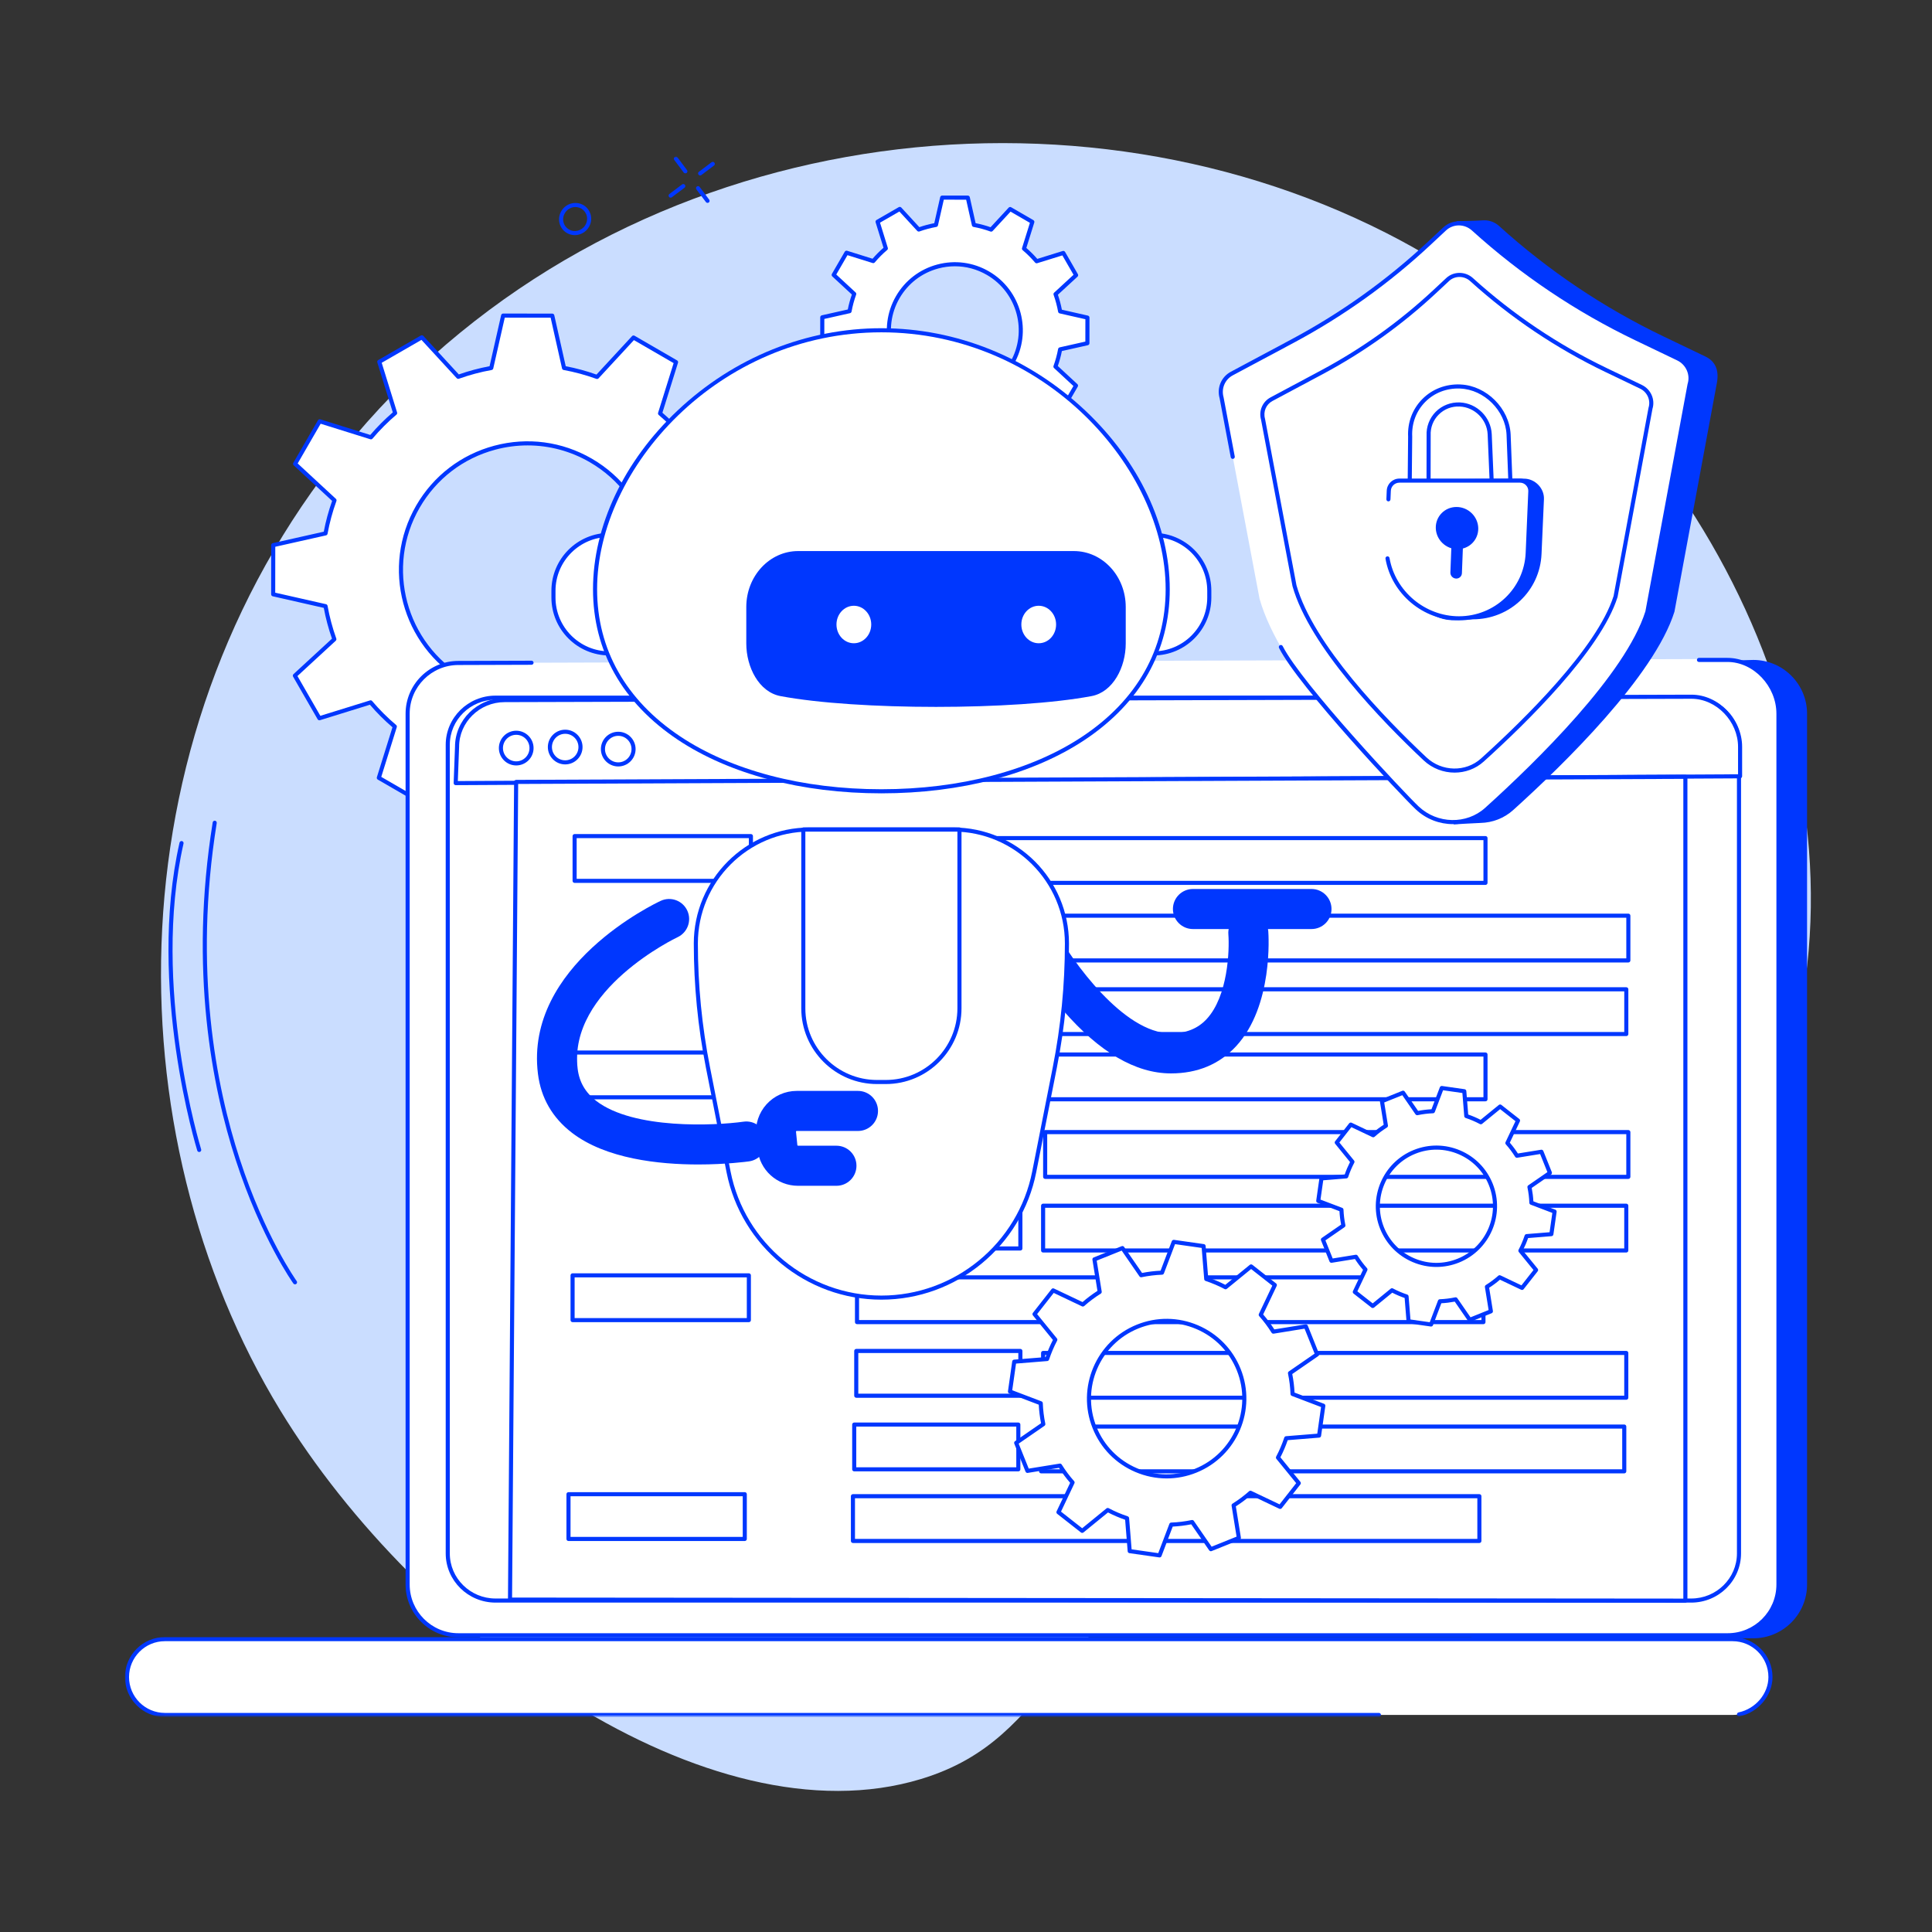 <svg width="1080" height="1080" viewBox="0 0 1080 1080" fill="none" xmlns="http://www.w3.org/2000/svg">
<rect x="0" y="0" width="1080" height="1080" fill="#333333" stroke="none"/>
<path d="M706.946 839.176C584.503 903.728 591.878 971.124 514.811 994.489C396.222 1030.43 233.779 914.791 156.686 788.411C62.269 633.63 61.217 405.895 198.191 244.046C344.066 71.687 592.707 37.603 774.915 130.239C937.618 212.963 1041.24 401.635 1005.09 571.65C1001.18 590.077 999.071 691.728 915.529 756.702C846.483 810.406 804.003 788.01 706.946 839.176Z" fill="#CADDFF"/>
<path d="M233.633 283.183C253.201 249.36 296.461 237.813 330.268 257.391C364.07 276.964 375.612 320.25 356.049 354.073C336.482 387.901 293.221 399.448 259.414 379.87C225.612 360.292 214.07 317.006 233.633 283.183ZM186.987 279.683C184.784 285.761 183.107 291.938 181.982 298.167L152.742 304.735L152.711 332.224L181.982 338.86C183.107 345.146 184.758 351.328 186.909 357.339L164.836 377.688L178.544 401.506L207.169 392.625C211.247 397.464 215.773 401.979 220.711 406.157L211.763 434.813L235.539 448.584L255.914 426.547C261.992 428.745 268.169 430.427 274.388 431.552L280.951 460.808L308.424 460.839L315.06 431.552C321.341 430.422 327.523 428.776 333.529 426.625L353.862 448.714L377.669 434.99L368.794 406.354C373.628 402.271 378.148 397.74 382.32 392.797L410.961 401.756L424.721 377.964L402.695 357.578C404.898 351.495 406.576 345.318 407.701 339.089L436.945 332.521L436.971 305.037L407.701 298.401C406.576 292.11 404.924 285.933 402.773 279.922L424.852 259.573L411.138 235.75L382.513 244.631C378.435 239.797 373.909 235.276 368.971 231.099L377.919 202.443L354.143 188.677L333.768 210.709C327.69 208.511 321.513 206.834 315.294 205.709L308.727 176.448L281.258 176.417L274.622 205.709C268.341 206.834 262.164 208.485 256.154 210.636L235.82 188.552L212.013 202.266L220.888 230.907C216.055 234.985 211.534 239.516 207.362 244.459L178.721 235.5L164.961 259.292L186.987 279.683Z" fill="white"/>
<path d="M294.956 248.985C288.935 248.985 282.878 249.771 276.904 251.365C258.951 256.162 243.93 267.662 234.622 283.756C215.404 316.979 226.784 359.651 259.987 378.886C276.076 388.198 294.82 390.688 312.779 385.896C330.732 381.099 345.747 369.599 355.06 353.5C374.279 320.282 362.898 277.604 329.695 258.375C318.961 252.157 307.034 248.985 294.956 248.985ZM294.721 390.563C282.247 390.563 269.935 387.287 258.841 380.86C224.55 360.995 212.794 316.927 232.648 282.61C242.263 265.99 257.768 254.11 276.315 249.157C294.862 244.203 314.227 246.776 330.841 256.396C365.133 276.261 376.888 320.334 357.039 354.651C347.419 371.266 331.909 383.151 313.367 388.104C307.201 389.745 300.94 390.563 294.721 390.563ZM281.867 459.672L307.513 459.693L313.945 431.302C314.044 430.855 314.404 430.516 314.857 430.433C321.06 429.318 327.211 427.672 333.143 425.547C333.576 425.396 334.06 425.511 334.372 425.854L354.086 447.261L376.31 434.453L367.701 406.693C367.57 406.25 367.706 405.776 368.06 405.479C372.805 401.469 377.31 396.959 381.445 392.063C381.747 391.709 382.221 391.573 382.659 391.709L410.43 400.396L423.279 378.183L401.919 358.412C401.586 358.099 401.466 357.62 401.622 357.183C403.805 351.162 405.471 345 406.576 338.886C406.659 338.433 407.003 338.073 407.451 337.979L435.8 331.61L435.826 305.948L407.451 299.511C407.003 299.412 406.659 299.052 406.581 298.604C405.466 292.396 403.826 286.24 401.701 280.302C401.544 279.87 401.664 279.391 402.003 279.078L423.398 259.349L410.607 237.115L382.852 245.729C382.414 245.86 381.935 245.724 381.643 245.37C377.633 240.615 373.122 236.104 368.232 231.974C367.883 231.672 367.747 231.198 367.883 230.761L376.56 202.979L354.362 190.12L334.607 211.49C334.294 211.828 333.81 211.943 333.378 211.787C327.362 209.61 321.211 207.943 315.091 206.828C314.638 206.75 314.279 206.401 314.18 205.953L307.815 177.589L282.169 177.563L275.737 205.953C275.633 206.407 275.273 206.75 274.826 206.828C268.628 207.943 262.471 209.589 256.539 211.714C256.107 211.865 255.622 211.75 255.31 211.412L235.596 189.995L213.372 202.802L221.977 230.568C222.112 231.006 221.977 231.485 221.628 231.776C216.872 235.792 212.362 240.308 208.237 245.193C207.94 245.542 207.461 245.688 207.023 245.547L179.253 236.87L166.409 259.073L187.763 278.844C188.102 279.157 188.216 279.641 188.06 280.073C185.878 286.094 184.211 292.25 183.107 298.365C183.023 298.818 182.68 299.177 182.232 299.282L153.883 305.646L153.852 331.313L182.232 337.745C182.68 337.849 183.023 338.209 183.107 338.662C184.221 344.865 185.862 351.021 187.987 356.953C188.138 357.386 188.018 357.87 187.685 358.183L166.279 377.907L179.081 400.146L206.831 391.537C207.268 391.396 207.747 391.537 208.039 391.891C212.05 396.641 216.555 401.146 221.451 405.282C221.8 405.578 221.94 406.058 221.8 406.5L213.128 434.282L235.32 447.136L255.076 425.771C255.388 425.427 255.878 425.318 256.305 425.469C262.331 427.657 268.482 429.323 274.591 430.427C275.044 430.511 275.404 430.855 275.503 431.302L281.867 459.672ZM308.425 461.985L280.951 461.953C280.419 461.953 279.956 461.584 279.836 461.063L273.44 432.537C267.69 431.459 261.909 429.891 256.242 427.881L236.378 449.354C236.018 449.756 235.43 449.839 234.966 449.568L211.19 435.797C210.732 435.532 210.513 434.985 210.675 434.474L219.393 406.542C214.826 402.625 210.591 398.391 206.784 393.943L178.883 402.594C178.372 402.75 177.82 402.537 177.555 402.073L163.846 378.256C163.581 377.792 163.669 377.209 164.06 376.849L185.581 357.011C183.622 351.417 182.081 345.641 180.992 339.808L152.456 333.328C151.94 333.214 151.565 332.75 151.57 332.219L151.596 304.729C151.602 304.198 151.966 303.735 152.487 303.62L180.997 297.219C182.081 291.464 183.643 285.683 185.659 280.011L164.185 260.136C163.794 259.771 163.706 259.183 163.971 258.719L177.737 234.933C178.003 234.474 178.555 234.256 179.065 234.417L206.982 243.136C210.893 238.573 215.122 234.334 219.576 230.521L210.919 202.604C210.763 202.094 210.982 201.542 211.44 201.271L235.247 187.563C235.711 187.292 236.3 187.386 236.659 187.776L256.482 209.308C262.076 207.344 267.852 205.802 273.675 204.714L280.143 176.167C280.263 175.646 280.721 175.276 281.258 175.276L308.732 175.308C309.263 175.308 309.727 175.677 309.846 176.198L316.242 204.719C321.997 205.802 327.779 207.375 333.44 209.386L353.305 187.901C353.664 187.511 354.253 187.417 354.716 187.683L378.492 201.459C378.956 201.724 379.169 202.276 379.008 202.787L370.289 230.719C374.852 234.636 379.086 238.865 382.893 243.318L410.8 234.662C411.31 234.5 411.862 234.724 412.128 235.183L425.836 259.006C426.102 259.469 426.013 260.052 425.622 260.412L404.102 280.245C406.065 285.844 407.607 291.625 408.69 297.453L437.221 303.922C437.742 304.042 438.112 304.506 438.112 305.037L438.081 332.526C438.081 333.058 437.716 333.521 437.19 333.636L408.685 340.037C407.607 345.797 406.039 351.578 404.029 357.25L425.497 377.125C425.888 377.49 425.977 378.073 425.706 378.537L411.951 402.328C411.68 402.787 411.128 403.006 410.617 402.844L382.701 394.115C378.789 398.693 374.555 402.933 370.107 406.729L378.763 434.657C378.919 435.162 378.701 435.714 378.242 435.979L354.435 449.703C353.971 449.969 353.383 449.875 353.023 449.479L333.201 427.953C327.607 429.912 321.831 431.459 316.008 432.542L309.539 461.089C309.419 461.61 308.956 461.985 308.425 461.985Z" fill="#0037FE"/>
<path d="M501.846 166.141C512.055 148.495 534.612 142.479 552.237 152.688C569.867 162.896 575.883 185.469 565.685 203.104C555.482 220.74 532.919 226.761 515.294 216.552C497.664 206.349 491.648 183.776 501.846 166.141ZM477.523 164.313C476.378 167.485 475.503 170.703 474.919 173.953L459.669 177.375L459.648 191.709L474.914 195.167C475.503 198.448 476.362 201.672 477.487 204.808L465.977 215.417L473.122 227.834L488.049 223.203C490.174 225.729 492.539 228.089 495.112 230.261L490.445 245.203L502.846 252.386L513.466 240.896C516.638 242.042 519.857 242.922 523.102 243.506L526.523 258.761L540.846 258.782L544.305 243.506C547.586 242.922 550.81 242.058 553.94 240.933L564.549 252.453L576.961 245.297L572.331 230.365C574.846 228.235 577.206 225.87 579.388 223.297L594.32 227.964L601.492 215.558L590.008 204.933C591.154 201.761 592.029 198.542 592.612 195.292L607.862 191.865L607.878 177.532L592.622 174.073C592.029 170.797 591.174 167.573 590.044 164.438L601.56 153.828L594.409 141.401L579.487 146.037C577.357 143.516 574.992 141.157 572.424 138.979L577.086 124.032L564.69 116.86L554.065 128.349C550.893 127.198 547.68 126.323 544.43 125.735L541.008 110.479L526.68 110.464L523.227 125.735C519.945 126.323 516.721 127.183 513.591 128.308L502.987 116.792L490.576 123.943L495.206 138.881C492.685 141.006 490.326 143.365 488.148 145.943L473.216 141.271L466.044 153.677L477.523 164.313Z" fill="white"/>
<path d="M533.82 148.849C530.727 148.849 527.612 149.25 524.549 150.073C515.326 152.537 507.617 158.443 502.836 166.709C492.961 183.771 498.805 205.693 515.862 215.573C524.122 220.354 533.747 221.631 542.971 219.172C552.195 216.703 559.909 210.797 564.69 202.532C574.56 185.469 568.716 163.547 551.664 153.677C546.148 150.479 540.023 148.849 533.82 148.849ZM533.701 222.677C527.096 222.677 520.586 220.943 514.716 217.542C496.57 207.037 490.357 183.719 500.857 165.563C505.94 156.771 514.148 150.485 523.961 147.865C533.773 145.25 544.018 146.61 552.805 151.698C570.956 162.203 577.169 185.526 566.664 203.677C561.581 212.469 553.372 218.756 543.565 221.375C540.299 222.245 536.987 222.677 533.701 222.677ZM527.435 257.62L539.93 257.631L543.19 243.256C543.294 242.808 543.648 242.464 544.102 242.381C547.299 241.808 550.482 240.959 553.549 239.86C553.982 239.709 554.466 239.823 554.773 240.162L564.763 251.006L575.586 244.766L571.232 230.703C571.102 230.261 571.237 229.787 571.591 229.49C574.039 227.422 576.367 225.089 578.508 222.563C578.805 222.209 579.284 222.073 579.716 222.209L593.779 226.599L600.044 215.782L589.232 205.766C588.888 205.453 588.779 204.974 588.924 204.537C590.055 201.427 590.914 198.245 591.487 195.089C591.57 194.636 591.914 194.276 592.367 194.177L606.716 190.953L606.737 178.448L592.357 175.188C591.914 175.084 591.57 174.724 591.492 174.271C590.914 171.073 590.065 167.886 588.971 164.818C588.815 164.386 588.93 163.901 589.273 163.594L600.107 153.604L593.872 142.771L579.815 147.125C579.383 147.261 578.904 147.12 578.607 146.771C576.529 144.313 574.201 141.99 571.68 139.849C571.331 139.552 571.19 139.078 571.331 138.636L575.727 124.568L564.904 118.302L554.898 129.125C554.586 129.464 554.102 129.573 553.669 129.422C550.56 128.292 547.383 127.433 544.221 126.86C543.768 126.782 543.409 126.433 543.31 125.985L540.091 111.62L527.591 111.61L524.331 125.985C524.232 126.433 523.872 126.782 523.419 126.86C520.211 127.438 517.034 128.287 513.971 129.386C513.539 129.532 513.06 129.422 512.747 129.078L502.763 118.235L491.935 124.474L496.289 138.542C496.424 138.974 496.284 139.453 495.93 139.75C493.477 141.823 491.148 144.157 489.018 146.683C488.721 147.037 488.242 147.172 487.805 147.037L473.742 142.641L467.482 153.459L478.294 163.474C478.633 163.787 478.747 164.266 478.591 164.703C477.466 167.813 476.602 170.995 476.034 174.151C475.951 174.604 475.607 174.964 475.159 175.063L460.805 178.287L460.789 190.792L475.159 194.058C475.607 194.157 475.951 194.516 476.034 194.969C476.607 198.172 477.456 201.36 478.555 204.422C478.711 204.854 478.591 205.339 478.253 205.646L467.414 215.636L473.654 226.479L487.706 222.115C488.143 221.979 488.622 222.12 488.914 222.469C490.992 224.927 493.32 227.256 495.841 229.391C496.195 229.688 496.331 230.162 496.195 230.604L491.805 244.672L502.617 250.938L512.622 240.12C512.94 239.782 513.419 239.667 513.857 239.818C516.966 240.948 520.143 241.808 523.299 242.381C523.753 242.464 524.112 242.808 524.211 243.256L527.435 257.62ZM540.846 259.917C540.841 259.917 540.841 259.917 540.841 259.917L526.518 259.907C525.987 259.907 525.523 259.532 525.404 259.011L522.148 244.485C519.357 243.948 516.544 243.183 513.794 242.224L503.68 253.162C503.315 253.552 502.732 253.641 502.268 253.375L489.867 246.193C489.409 245.927 489.19 245.37 489.352 244.865L493.794 230.641C491.586 228.729 489.529 226.677 487.664 224.521L473.461 228.922C472.951 229.078 472.393 228.87 472.128 228.407L464.982 215.985C464.711 215.521 464.805 214.938 465.195 214.578L476.148 204.479C475.216 201.756 474.466 198.948 473.924 196.115L459.393 192.818C458.872 192.703 458.508 192.245 458.508 191.703L458.518 177.375C458.518 176.834 458.893 176.375 459.414 176.261L473.924 173C474.466 170.203 475.232 167.396 476.195 164.641L465.263 154.521C464.867 154.157 464.779 153.573 465.044 153.104L472.227 140.698C472.492 140.24 473.044 140.026 473.555 140.188L487.768 144.631C489.68 142.422 491.727 140.365 493.883 138.5L489.477 124.282C489.32 123.766 489.534 123.224 489.997 122.959L502.414 115.797C502.878 115.532 503.461 115.625 503.826 116.016L513.914 126.979C516.638 126.042 519.44 125.297 522.273 124.756L525.565 110.214C525.68 109.693 526.143 109.323 526.674 109.323C526.68 109.323 526.68 109.323 526.68 109.323L541.003 109.334C541.539 109.344 542.003 109.709 542.117 110.235L545.372 124.756C548.169 125.297 550.977 126.058 553.732 127.016L563.846 116.078C564.211 115.688 564.794 115.599 565.258 115.865L577.654 123.047C578.117 123.318 578.331 123.87 578.174 124.375L573.732 138.599C575.935 140.516 577.992 142.568 579.857 144.724L594.065 140.313C594.576 140.162 595.128 140.37 595.393 140.834L602.539 153.256C602.815 153.719 602.721 154.302 602.331 154.667L591.372 164.761C592.299 167.49 593.055 170.297 593.596 173.125L608.128 176.422C608.654 176.542 609.018 177 609.018 177.537L609.003 191.865C609.003 192.407 608.633 192.865 608.112 192.979L593.596 196.24C593.055 199.037 592.289 201.844 591.331 204.599L602.263 214.724C602.654 215.089 602.747 215.667 602.477 216.131L595.294 228.542C595.029 229 594.471 229.219 593.971 229.052L579.753 224.61C577.846 226.818 575.789 228.875 573.643 230.74L578.044 244.959C578.206 245.474 577.987 246.016 577.523 246.287L565.107 253.443C564.643 253.709 564.06 253.62 563.695 253.224L553.602 242.261C550.878 243.198 548.076 243.948 545.247 244.495L541.956 259.032C541.841 259.552 541.378 259.917 540.846 259.917Z" fill="#0037FE"/>
<path d="M791.067 893.198C772.338 879.807 752.952 867.323 733.254 855.417C693.275 831.25 651.827 809.646 610.083 788.714C588.124 777.703 565.583 767.734 543.26 757.49C520.807 747.182 498.307 736.964 475.812 726.755C455.249 717.427 434.687 708.094 414.15 698.714C345.749 553.458 270.244 388.786 279.51 388.786L980.103 368.906C996.676 368.906 1010.16 382.391 1010.16 398.974V885.75C1010.16 902.328 996.676 915.818 980.103 915.818H823.421C812.817 908.036 801.754 900.844 791.067 893.198Z" fill="#0037FE"/>
<path d="M256.221 370.604L963.576 368.38C979.242 368.38 994.159 383.307 994.159 398.979V885.75C994.159 901.422 981.466 914.125 965.799 914.125H256.221C240.56 914.125 227.867 901.422 227.867 885.75V398.979C227.867 383.307 240.56 370.604 256.221 370.604Z" fill="white"/>
<mask id="mask0_509_2541" style="mask-type:luminance" maskUnits="userSpaceOnUse" x="70" y="916" width="921" height="44">
<path d="M70.664 916H990.664V959.406H70.664V916Z" fill="white"/>
</mask>
<g mask="url(#mask0_509_2541)">
<path d="M968.516 916.292H92.162C80.463 916.292 70.984 925.776 70.984 937.485C70.984 949.188 80.463 958.672 92.162 958.672H968.516C980.198 958.672 989.698 949.167 989.698 937.485C989.698 925.797 980.198 916.292 968.516 916.292Z" fill="white"/>
</g>
<path d="M277.018 390.005H945.398C960.154 390.005 972.107 401.802 972.107 416.349V868.369C972.107 882.922 960.154 894.718 945.398 894.718H277.018C262.263 894.718 250.305 882.922 250.305 868.369V416.349C250.305 401.802 262.263 390.005 277.018 390.005Z" fill="white"/>
<path d="M277.01 391.146C262.911 391.146 251.443 402.453 251.443 416.349V868.37C251.443 882.271 262.911 893.578 277.01 893.578H945.396C959.49 893.578 970.964 882.271 970.964 868.37V416.349C970.964 402.453 959.49 391.146 945.396 391.146H277.01ZM945.396 895.865H277.01C261.651 895.865 249.156 883.526 249.156 868.37V416.349C249.156 401.198 261.651 388.859 277.01 388.859H945.396C960.755 388.859 973.25 401.198 973.25 416.349V868.37C973.25 883.526 960.755 895.865 945.396 895.865Z" fill="#0037FE"/>
<path d="M965.805 915.261H256.227C239.961 915.261 226.727 902.021 226.727 885.75V398.974C226.727 382.698 239.961 369.459 256.227 369.459L297.128 369.334C297.128 369.334 297.128 369.334 297.133 369.334C297.758 369.334 298.273 369.839 298.273 370.464C298.273 371.099 297.763 371.615 297.133 371.615L256.232 371.745C241.221 371.745 229.013 383.959 229.013 398.974V885.75C229.013 900.761 241.221 912.979 256.227 912.979H965.805C980.82 912.979 993.023 900.761 993.023 885.75V398.974C993.023 383.563 980.232 370.042 965.643 370.042H949.732C949.096 370.042 948.591 369.532 948.591 368.901C948.591 368.266 949.096 367.761 949.732 367.761H965.643C981.451 367.761 995.31 382.344 995.31 398.974V885.75C995.31 902.021 982.076 915.261 965.805 915.261Z" fill="#0037FE"/>
<path d="M972.721 433.953V417.49C972.721 402.943 960.201 389.469 945.555 389.469L282.138 391.349C267.492 391.349 255.503 402.943 255.503 417.49L254.742 437.766L972.721 433.953Z" fill="white"/>
<path d="M945.542 390.615L282.136 392.495C268.079 392.495 256.641 403.714 256.641 417.495L255.923 436.615L971.584 432.823V417.495C971.584 403.177 959.412 390.615 945.542 390.615ZM254.735 438.906C254.428 438.906 254.131 438.786 253.917 438.557C253.699 438.333 253.584 438.031 253.594 437.724L254.355 417.453C254.355 402.448 266.818 390.214 282.136 390.214L945.537 388.328C960.626 388.328 973.86 401.958 973.86 417.495V433.958C973.86 434.583 973.35 435.104 972.725 435.104L254.745 438.906C254.74 438.906 254.74 438.906 254.735 438.906Z" fill="#0037FE"/>
<path d="M297.125 418.177C297.125 422.907 293.297 426.74 288.573 426.74C283.849 426.74 280.016 422.907 280.016 418.177C280.016 413.453 283.849 409.62 288.573 409.62C293.297 409.62 297.125 413.453 297.125 418.177Z" fill="white"/>
<path d="M288.573 410.761C284.484 410.761 281.156 414.089 281.156 418.177C281.156 422.271 284.484 425.599 288.573 425.599C292.661 425.599 295.984 422.271 295.984 418.177C295.984 414.089 292.661 410.761 288.573 410.761ZM288.573 427.886C283.224 427.886 278.875 423.532 278.875 418.177C278.875 412.828 283.224 408.479 288.573 408.479C293.917 408.479 298.271 412.828 298.271 418.177C298.271 423.532 293.917 427.886 288.573 427.886Z" fill="#0037FE"/>
<path d="M324.505 417.609C324.505 422.338 320.672 426.172 315.948 426.172C311.224 426.172 307.391 422.338 307.391 417.609C307.391 412.88 311.224 409.052 315.948 409.052C320.672 409.052 324.505 412.88 324.505 417.609Z" fill="white"/>
<path d="M315.948 410.193C311.859 410.193 308.536 413.521 308.536 417.609C308.536 421.698 311.859 425.026 315.948 425.026C320.036 425.026 323.359 421.698 323.359 417.609C323.359 413.521 320.036 410.193 315.948 410.193ZM315.948 427.307C310.599 427.307 306.25 422.958 306.25 417.609C306.25 412.26 310.599 407.906 315.948 407.906C321.297 407.906 325.646 412.26 325.646 417.609C325.646 422.958 321.297 427.307 315.948 427.307Z" fill="#0037FE"/>
<path d="M354.164 418.75C354.164 423.479 350.331 427.307 345.607 427.307C340.883 427.307 337.055 423.479 337.055 418.75C337.055 414.021 340.883 410.188 345.607 410.188C350.331 410.188 354.164 414.021 354.164 418.75Z" fill="white"/>
<path d="M345.604 411.333C341.516 411.333 338.193 414.661 338.193 418.75C338.193 422.838 341.516 426.166 345.604 426.166C349.693 426.166 353.021 422.838 353.021 418.75C353.021 414.661 349.693 411.333 345.604 411.333ZM345.604 428.453C340.255 428.453 335.906 424.099 335.906 418.75C335.906 413.401 340.255 409.052 345.604 409.052C350.953 409.052 355.302 413.401 355.302 418.75C355.302 424.099 350.953 428.453 345.604 428.453Z" fill="#0037FE"/>
<path d="M942.128 894.766L285.102 894.198L288.523 437.094L942.128 434.25V894.766Z" fill="white"/>
<path d="M286.253 893.052L940.992 893.625V435.39L289.659 438.234L286.253 893.052ZM942.133 895.906L285.102 895.338C284.8 895.338 284.503 895.213 284.289 895C284.076 894.781 283.956 894.489 283.961 894.182L287.383 437.083C287.388 436.463 287.893 435.953 288.524 435.953L942.133 433.099C942.435 433.099 942.732 433.218 942.94 433.437C943.159 433.651 943.279 433.937 943.279 434.244V894.765C943.279 895.067 943.154 895.359 942.94 895.573C942.727 895.786 942.43 895.906 942.133 895.906Z" fill="#0037FE"/>
<path d="M322.352 612.25H418.612V589.51H322.352V612.25ZM419.758 614.531H321.211C320.581 614.531 320.07 614.021 320.07 613.385V588.364C320.07 587.734 320.581 587.224 321.211 587.224H419.758C420.388 587.224 420.898 587.734 420.898 588.364V613.385C420.898 614.021 420.388 614.531 419.758 614.531Z" fill="#0037FE"/>
<path d="M481.357 613.36H829.258V590.62H481.357V613.36ZM830.398 615.646H480.211C479.581 615.646 479.07 615.136 479.07 614.5V589.479C479.07 588.844 479.581 588.339 480.211 588.339H830.398C831.029 588.339 831.539 588.844 831.539 589.479V614.5C831.539 615.136 831.029 615.646 830.398 615.646Z" fill="#0037FE"/>
<path d="M321.216 736.812H417.477V714.067H321.216V736.812ZM418.622 739.093H320.076C319.445 739.093 318.93 738.583 318.93 737.953V712.932C318.93 712.297 319.445 711.786 320.076 711.786H418.622C419.253 711.786 419.763 712.297 419.763 712.932V737.953C419.763 738.583 419.253 739.093 418.622 739.093Z" fill="#0037FE"/>
<path d="M480.216 737.922H828.117V715.188H480.216V737.922ZM829.258 740.209H479.07C478.445 740.209 477.93 739.698 477.93 739.068V714.042C477.93 713.412 478.445 712.901 479.07 712.901H829.258C829.888 712.901 830.398 713.412 830.398 714.042V739.068C830.398 739.698 829.888 740.209 829.258 740.209Z" fill="#0037FE"/>
<path d="M318.93 859.146H415.195V836.411H318.93V859.146ZM416.336 861.432H317.789C317.159 861.432 316.648 860.922 316.648 860.292V835.266C316.648 834.635 317.159 834.125 317.789 834.125H416.336C416.966 834.125 417.477 834.635 417.477 835.266V860.292C417.477 860.922 416.966 861.432 416.336 861.432Z" fill="#0037FE"/>
<path d="M477.938 860.255H825.844V837.521H477.938V860.255ZM826.984 862.547H476.797C476.167 862.547 475.656 862.031 475.656 861.401V836.38C475.656 835.744 476.167 835.239 476.797 835.239H826.984C827.615 835.239 828.125 835.744 828.125 836.38V861.401C828.125 862.031 827.615 862.547 826.984 862.547Z" fill="#0037FE"/>
<path d="M571.536 656.76H479.797V631.739H571.536V656.76Z" fill="white"/>
<path d="M585.396 656.729H909.109V633.99H585.396V656.729ZM910.25 659.016H584.255C583.62 659.016 583.109 658.5 583.109 657.87V632.849C583.109 632.219 583.62 631.703 584.255 631.703H910.25C910.88 631.703 911.396 632.219 911.396 632.849V657.87C911.396 658.5 910.88 659.016 910.25 659.016Z" fill="#0037FE"/>
<path d="M479.794 696.766H569.247V674.032H479.794V696.766ZM570.393 699.052H478.654C478.023 699.052 477.508 698.542 477.508 697.912V672.891C477.508 672.261 478.023 671.745 478.654 671.745H570.393C571.023 671.745 571.539 672.261 571.539 672.891V697.912C571.539 698.542 571.023 699.052 570.393 699.052Z" fill="#0037FE"/>
<path d="M584.247 697.88H907.961V675.146H584.247V697.88ZM909.107 700.167H583.102C582.471 700.167 581.961 699.651 581.961 699.026V674C581.961 673.37 582.471 672.859 583.102 672.859H909.107C909.737 672.859 910.242 673.37 910.242 674V699.026C910.242 699.651 909.737 700.167 909.107 700.167Z" fill="#0037FE"/>
<path d="M322.357 491.265H418.617V468.531H322.357V491.265ZM419.758 493.552H321.211C320.581 493.552 320.07 493.041 320.07 492.411V467.385C320.07 466.75 320.581 466.239 321.211 466.239H419.758C420.388 466.239 420.904 466.75 420.904 467.385V492.411C420.904 493.041 420.388 493.552 419.758 493.552Z" fill="#0037FE"/>
<path d="M481.357 492.38H829.258V469.646H481.357V492.38ZM830.404 494.667H480.216C479.581 494.667 479.07 494.151 479.07 493.521V468.495C479.07 467.87 479.581 467.359 480.216 467.359H830.404C831.029 467.359 831.539 467.87 831.539 468.495V493.521C831.539 494.151 831.029 494.667 830.404 494.667Z" fill="#0037FE"/>
<path d="M571.542 535.781H479.797V510.755H571.542V535.781Z" fill="white"/>
<path d="M585.398 535.75H909.117V513.006H585.398V535.75ZM910.258 538.032H584.258C583.628 538.032 583.117 537.521 583.117 536.896V511.87C583.117 511.24 583.628 510.729 584.258 510.729H910.258C910.888 510.729 911.398 511.24 911.398 511.87V536.896C911.398 537.521 910.888 538.032 910.258 538.032Z" fill="#0037FE"/>
<path d="M570.396 576.932H478.656V551.906H570.396V576.932Z" fill="white"/>
<path d="M584.255 576.901H907.974V554.161H584.255V576.901ZM909.109 579.182H583.115C582.479 579.182 581.969 578.677 581.969 578.047V553.021C581.969 552.385 582.479 551.875 583.115 551.875H909.109C909.745 551.875 910.255 552.385 910.255 553.021V578.047C910.255 578.677 909.745 579.182 909.109 579.182Z" fill="#0037FE"/>
<path d="M479.794 779.073H569.247V756.333H479.794V779.073ZM570.393 781.359H478.654C478.023 781.359 477.508 780.844 477.508 780.214V755.193C477.508 754.563 478.023 754.047 478.654 754.047H570.393C571.023 754.047 571.539 754.563 571.539 755.193V780.214C571.539 780.844 571.023 781.359 570.393 781.359Z" fill="#0037FE"/>
<path d="M584.247 780.187H907.961V757.448H584.247V780.187ZM909.107 782.468H583.102C582.471 782.468 581.961 781.958 581.961 781.328V756.302C581.961 755.672 582.471 755.161 583.102 755.161H909.107C909.737 755.161 910.242 755.672 910.242 756.302V781.328C910.242 781.958 909.737 782.468 909.107 782.468Z" fill="#0037FE"/>
<path d="M478.656 820.219H568.115V797.484H478.656V820.219ZM569.255 822.505H477.516C476.88 822.505 476.375 821.995 476.375 821.365V796.339C476.375 795.708 476.88 795.203 477.516 795.203H569.255C569.885 795.203 570.396 795.708 570.396 796.339V821.365C570.396 821.995 569.885 822.505 569.255 822.505Z" fill="#0037FE"/>
<path d="M583.117 821.333H906.831V798.594H583.117V821.333ZM907.982 823.615H581.971C581.346 823.615 580.836 823.104 580.836 822.474V797.453C580.836 796.823 581.346 796.312 581.971 796.312H907.982C908.607 796.312 909.117 796.823 909.117 797.453V822.474C909.117 823.104 908.607 823.615 907.982 823.615Z" fill="#0037FE"/>
<mask id="mask1_509_2541" style="mask-type:luminance" maskUnits="userSpaceOnUse" x="69" y="914" width="923" height="46">
<path d="M69.695 914.667H992.003V959.407H69.695V914.667Z" fill="white"/>
</mask>
<g mask="url(#mask1_509_2541)">
<path d="M770.828 959.813H92.167C79.859 959.813 69.844 949.798 69.844 937.485C69.844 925.167 79.859 915.146 92.167 915.146H968.521C980.833 915.146 990.844 925.167 990.844 937.485C990.844 947.824 982.896 957.282 972.344 959.48C971.729 959.61 971.125 959.214 970.995 958.594C970.87 957.98 971.266 957.376 971.875 957.245C981.391 955.256 988.557 946.766 988.557 937.485C988.557 926.428 979.568 917.433 968.521 917.433H92.167C81.12 917.433 72.13 926.428 72.13 937.485C72.13 948.537 81.12 957.532 92.167 957.532H770.828C771.458 957.532 771.974 958.042 771.974 958.673C771.974 959.308 771.458 959.813 770.828 959.813Z" fill="#0037FE"/>
</g>
<path d="M654.569 600.042C654.501 600.042 654.439 600.042 654.376 600.037C634.767 599.979 614.59 588.167 594.402 564.912C580.251 548.615 571.251 532.49 570.871 531.813C567.871 526.406 569.814 519.589 575.22 516.584C580.616 513.584 587.434 515.526 590.428 520.933C599.204 536.688 627.803 577.563 654.444 577.641C654.48 577.641 654.527 577.641 654.564 577.641C663.012 577.641 669.543 575.026 674.527 569.662C686.465 556.808 687.335 531.125 686.663 522.313C686.199 516.141 690.814 510.761 696.975 510.297C703.126 509.823 708.512 514.443 708.98 520.61C709.105 522.302 711.892 562.318 690.923 584.906C681.6 594.953 669.366 600.042 654.569 600.042Z" fill="#0037FE"/>
<path d="M733.13 519.343H666.865C660.682 519.343 655.672 514.333 655.672 508.14C655.672 501.958 660.682 496.942 666.865 496.942H733.13C739.307 496.942 744.318 501.958 744.318 508.14C744.318 514.333 739.307 519.343 733.13 519.343Z" fill="#0037FE"/>
<path d="M644.768 365.25H642.055V299.026H644.768C662.018 299.026 675.997 313.011 675.997 330.261V334.026C675.997 351.271 662.018 365.25 644.768 365.25Z" fill="white"/>
<path d="M643.203 364.11H644.776C661.365 364.11 674.859 350.615 674.859 334.026V330.256C674.859 313.667 661.365 300.167 644.776 300.167H643.203V364.11ZM644.776 366.396H642.062C641.427 366.396 640.922 365.886 640.922 365.256V299.026C640.922 298.396 641.427 297.886 642.062 297.886H644.776C662.625 297.886 677.146 312.407 677.146 330.256V334.026C677.146 351.875 662.625 366.396 644.776 366.396Z" fill="#0037FE"/>
<path d="M340.62 365.25H343.333V299.026H340.62C323.37 299.026 309.391 313.011 309.391 330.261V334.026C309.391 351.271 323.37 365.25 340.62 365.25Z" fill="white"/>
<path d="M340.617 300.167C324.029 300.167 310.529 313.667 310.529 330.256V334.026C310.529 350.615 324.029 364.11 340.617 364.11H342.19V300.167H340.617ZM343.331 366.396H340.617C322.768 366.396 308.242 351.875 308.242 334.026V330.256C308.242 312.407 322.768 297.886 340.617 297.886H343.331C343.961 297.886 344.471 298.396 344.471 299.026V365.256C344.471 365.886 343.961 366.396 343.331 366.396Z" fill="#0037FE"/>
<path d="M332.641 329.401C332.641 258.235 404.302 184.62 492.698 184.62C581.094 184.62 652.755 258.235 652.755 329.401C652.755 400.568 581.094 442.339 492.698 442.339C404.302 442.339 332.641 400.568 332.641 329.401Z" fill="white"/>
<path d="M492.698 185.766C401.745 185.766 333.781 261.599 333.781 329.401C333.781 362.933 349.818 391.354 380.156 411.604C408.734 430.688 448.703 441.193 492.698 441.193C536.693 441.193 576.667 430.688 605.24 411.604C635.578 391.354 651.609 362.933 651.609 329.401C651.609 261.599 583.651 185.766 492.698 185.766ZM492.698 443.479C448.255 443.479 407.839 432.834 378.885 413.511C347.885 392.808 331.5 363.729 331.5 329.401C331.5 294.209 348.714 257.787 378.74 229.495C410.219 199.823 450.693 183.479 492.698 183.479C534.708 183.479 575.177 199.823 606.656 229.495C636.677 257.787 653.896 294.209 653.896 329.401C653.896 363.729 637.51 392.808 606.51 413.511C577.562 432.834 537.141 443.479 492.698 443.479Z" fill="#0037FE"/>
<path d="M532.789 463.719H452.607C417.466 463.719 388.977 492.234 388.977 527.417C388.977 550.656 391.242 573.839 395.737 596.646L407.268 655.083C415.326 695.932 451.107 725.37 492.701 725.37C534.294 725.37 570.081 695.932 578.133 655.083L589.664 596.646C594.159 573.839 596.424 550.656 596.424 527.417C596.424 492.234 567.935 463.719 532.789 463.719Z" fill="white"/>
<path d="M452.607 464.854C418.154 464.854 390.117 492.922 390.117 527.412C390.117 550.526 392.388 573.745 396.862 596.422L408.388 654.865C416.315 695.058 451.773 724.235 492.701 724.235C533.628 724.235 569.086 695.058 577.013 654.865L588.539 596.422C593.013 573.75 595.284 550.532 595.284 527.417C595.284 492.922 567.247 464.854 532.789 464.854H452.607ZM492.701 726.516C450.69 726.516 414.284 696.568 406.148 655.308L394.617 596.865C390.117 574.042 387.836 550.677 387.836 527.417C387.836 491.662 416.893 462.573 452.607 462.573H532.789C568.508 462.573 597.565 491.662 597.565 527.412C597.565 550.683 595.284 574.047 590.784 596.865L579.253 655.308C571.117 696.568 534.716 726.516 492.701 726.516Z" fill="#0037FE"/>
<path d="M495.138 604.849H490.258C467.503 604.849 449.055 586.401 449.055 563.646V463.719H536.346V563.646C536.346 586.401 517.898 604.849 495.138 604.849Z" fill="white"/>
<path d="M450.195 464.854V563.646C450.195 585.735 468.169 603.709 490.258 603.709H495.138C517.232 603.709 535.201 585.735 535.201 563.646V464.854H450.195ZM495.138 605.99H490.258C466.909 605.99 447.914 586.995 447.914 563.646V463.719C447.914 463.084 448.424 462.573 449.055 462.573H536.346C536.977 462.573 537.487 463.084 537.487 463.719V563.646C537.487 586.995 518.492 605.99 495.138 605.99Z" fill="#0037FE"/>
<path d="M536.346 464.854H449.055C448.424 464.854 447.914 464.349 447.914 463.719C447.914 463.084 448.424 462.573 449.055 462.573H536.346C536.977 462.573 537.487 463.084 537.487 463.719C537.487 464.349 536.977 464.854 536.346 464.854Z" fill="#0037FE"/>
<path d="M600.299 308.047H446.174C430.159 308.047 417.18 322.052 417.18 339.318V359.719C417.18 372.891 424.206 386.854 436.315 389.13C479.023 397.167 567.44 397.167 610.159 389.13C622.268 386.854 629.294 372.891 629.294 359.719V339.318C629.294 322.052 616.31 308.047 600.299 308.047Z" fill="#0037FE"/>
<path d="M487.026 349.104C487.026 354.891 482.672 359.583 477.312 359.583C471.948 359.583 467.594 354.891 467.594 349.104C467.594 343.318 471.948 338.625 477.312 338.625C482.672 338.625 487.026 343.318 487.026 349.104Z" fill="white"/>
<path d="M590.365 349.104C590.365 354.891 586.016 359.583 580.656 359.583C575.286 359.583 570.938 354.891 570.938 349.104C570.938 343.318 575.286 338.625 580.656 338.625C586.016 338.625 590.365 343.318 590.365 349.104Z" fill="white"/>
<path d="M390.325 650.948C368.403 650.948 338.747 647.828 319.731 633.234C308.778 624.823 302.377 613.718 300.71 600.239C293.226 539.682 366.221 505.026 369.335 503.578C374.939 500.974 381.59 503.411 384.194 509.021C386.793 514.625 384.366 521.281 378.773 523.896C378.158 524.177 317.439 553.151 322.918 597.489C323.83 604.896 327.247 610.771 333.346 615.458C354.252 631.5 399.83 629.244 415.627 627.026C421.747 626.161 427.403 630.432 428.267 636.557C429.122 642.682 424.861 648.343 418.741 649.208C417.622 649.364 405.934 650.948 390.325 650.948Z" fill="#0037FE"/>
<path d="M467.582 662.865H446.097C434.358 662.865 424.623 654.047 423.457 642.349L422.707 634.865C422.066 628.474 424.17 622.078 428.478 617.318C432.785 612.552 438.931 609.823 445.347 609.823H479.623C485.801 609.823 490.811 614.839 490.811 621.026C490.811 627.209 485.801 632.219 479.623 632.219H445.347C445.285 632.219 445.181 632.219 445.071 632.344C444.957 632.469 444.967 632.573 444.972 632.636L445.722 640.125C445.743 640.313 445.899 640.464 446.097 640.464H467.582C473.764 640.464 478.769 645.474 478.769 651.662C478.769 657.844 473.764 662.865 467.582 662.865Z" fill="#0037FE"/>
<path d="M701.862 207.74L736.185 189.391C764.112 174.459 789.956 155.98 813.066 134.396L814.264 123.636C814.264 123.636 826.196 123.412 828.743 123.183C831.993 122.896 835.362 123.948 837.982 126.318C865.467 151.204 896.389 171.98 929.743 187.985L953.342 199.308C958.816 201.938 961.034 206.803 959.774 213.922L936.019 341.969C924.701 377.933 874.357 427.12 845.925 452.792C840.753 457.464 834.264 459.86 827.701 460.021C824.79 460.089 812.748 460.834 812.748 460.834C812.748 460.834 809.941 455.823 806.389 452.49C778.394 426.188 729.029 375.391 717.508 334.579L696.128 221.407C694.607 216.011 696.982 210.344 701.862 207.74Z" fill="#0037FE"/>
<path d="M688.571 208.828L722.623 190.625C750.336 175.808 775.977 157.469 798.909 136.052L807.513 128.016C811.998 123.839 818.998 123.844 823.628 128.037C850.899 152.73 881.576 173.349 914.67 189.23L938.086 200.464C943.529 203.073 946.263 209.282 944.477 214.964L920.899 342.011C909.675 377.698 859.185 426.959 830.972 452.438C820.045 462.297 803.227 461.953 792.29 451.672C764.498 425.573 715.524 375.177 704.092 334.677L682.883 222.391C681.373 217.037 683.727 211.417 688.571 208.828Z" fill="white"/>
<path d="M710.763 223.156L738.961 208.083C761.909 195.818 783.133 180.635 802.123 162.906L809.253 156.25C812.956 152.786 818.753 152.792 822.592 156.266C845.164 176.714 870.571 193.781 897.967 206.927L917.357 216.229C921.862 218.391 924.128 223.531 922.638 228.234L903.133 333.432C893.831 362.979 852.024 403.771 828.664 424.859C819.623 433.021 805.691 432.734 796.644 424.229C773.628 402.615 733.081 360.891 723.612 327.359L706.055 234.385C704.805 229.953 706.753 225.302 710.763 223.156Z" fill="white"/>
<path d="M711.3 224.167C707.743 226.073 706.04 230.146 707.149 234.083L724.732 327.151C734.081 360.245 774.285 401.672 797.42 423.406C805.977 431.453 819.363 431.714 827.894 424.01C851.628 402.589 892.795 362.312 902.008 333.161L921.519 228.036C921.524 227.99 921.54 227.943 921.55 227.901C922.857 223.75 920.842 219.177 916.852 217.266L897.472 207.964C869.951 194.76 844.493 177.651 821.816 157.12C818.451 154.068 813.274 154.057 810.024 157.089L802.894 163.745C783.842 181.531 762.514 196.792 739.493 209.099L711.3 224.167ZM813.123 431.896C806.93 431.896 800.686 429.609 795.852 425.068C772.545 403.167 732.029 361.396 722.514 327.672L704.93 234.599C703.545 229.724 705.712 224.568 710.222 222.156L738.415 207.078C761.258 194.875 782.43 179.729 801.337 162.073L808.462 155.422C812.571 151.589 819.113 151.589 823.347 155.422C845.863 175.807 871.139 192.797 898.462 205.906L917.847 215.203C922.826 217.594 925.352 223.307 923.748 228.516L904.248 333.641C904.238 333.693 904.227 333.734 904.212 333.781C894.873 363.458 853.342 404.115 829.425 425.708C824.842 429.844 819.003 431.896 813.123 431.896Z" fill="#0037FE"/>
<path d="M812.21 460.698C804.783 460.698 797.303 457.953 791.506 452.51C783.621 445.099 726.001 383.984 714.986 362.203C714.704 361.635 714.934 360.953 715.491 360.661C716.053 360.38 716.746 360.609 717.027 361.166C727.694 382.281 785.512 443.739 793.074 450.849C803.501 460.64 819.809 460.974 830.204 451.588C858.881 425.692 908.658 377 919.793 341.734L943.35 214.755C943.366 214.708 943.371 214.666 943.381 214.619C945.001 209.489 942.506 203.854 937.595 201.489L914.184 190.255C880.954 174.317 850.236 153.672 822.861 128.88C818.642 125.057 812.381 125.041 808.298 128.849L799.689 136.89C776.699 158.359 750.954 176.776 723.168 191.63L689.111 209.833C684.72 212.187 682.611 217.218 683.986 222.078L690.236 255.177C690.361 255.797 689.949 256.396 689.324 256.51C688.71 256.625 688.116 256.218 687.996 255.599L681.767 222.599C680.121 216.797 682.689 210.677 688.032 207.823L722.09 189.614C749.704 174.854 775.283 156.557 798.131 135.224L806.741 127.182C811.694 122.562 819.288 122.562 824.402 127.187C851.6 151.828 882.142 172.354 915.168 188.203L938.585 199.432C944.496 202.271 947.496 209.052 945.585 215.239L922.027 342.224C922.017 342.271 922.006 342.312 921.991 342.359C910.73 378.146 860.605 427.213 831.741 453.281C826.246 458.229 819.251 460.698 812.21 460.698Z" fill="#0037FE"/>
<path d="M833.906 270.329L832.755 242.73C832.318 233.818 825.021 226.516 816.042 226.105C806.141 225.657 798.141 233.683 798.625 243.511L798.568 271.688H788.031L788.297 244.136C787.521 228.355 799.911 215.391 816.333 216.047V216.068C829.901 216.615 842.609 228.459 843.312 242.881L844.385 270.75L833.906 270.329Z" fill="white"/>
<path d="M789.18 270.547H797.43L797.477 243.511C797.232 238.568 799.102 233.683 802.612 230.162C806.128 226.631 811.044 224.74 816.091 224.964C825.612 225.396 833.435 233.177 833.893 242.672L835.003 269.23L843.185 269.558L842.169 242.922C841.508 229.526 829.659 217.745 816.284 217.209C816.221 217.209 816.169 217.204 816.107 217.183C808.648 216.927 801.779 219.589 796.732 224.672C791.664 229.787 789.07 236.683 789.435 244.084L789.18 270.547ZM798.57 272.829H788.029C787.721 272.829 787.43 272.709 787.216 272.49C786.997 272.271 786.883 271.98 786.883 271.678L787.148 244.125C786.753 236.141 789.581 228.636 795.107 223.063C800.643 217.474 808.227 214.584 816.372 214.912C816.44 214.917 816.508 214.922 816.57 214.938C830.992 215.62 843.737 228.349 844.456 242.823L845.518 270.709C845.529 271.026 845.409 271.334 845.185 271.558C844.956 271.787 844.648 271.907 844.331 271.891L833.862 271.469C833.263 271.448 832.784 270.969 832.763 270.375L831.607 242.776C831.206 234.448 824.346 227.631 815.987 227.245C811.523 227.047 807.341 228.651 804.232 231.776C801.133 234.886 799.544 239.037 799.758 243.454L799.711 271.688C799.711 272.318 799.195 272.829 798.57 272.829Z" fill="#0037FE"/>
<path d="M823.284 346.203L811.57 346.667C795.336 346.26 780.487 326.995 781.451 304.349L782.987 268.125L851.956 267.578C858.076 267.557 863.341 272.974 863.076 279.042L861.727 309.635C860.862 330.219 844.05 346.203 823.284 346.203Z" fill="#0037FE"/>
<path d="M815.564 345.635C792.715 345.635 774.147 326.422 775.106 303.781L776.595 268.661H849.522C852.877 268.661 855.606 271.484 855.465 274.807L854.012 309.067C853.142 329.651 836.34 345.635 815.564 345.635Z" fill="white"/>
<path d="M815.554 346.787C795.533 346.787 777.882 331.969 774.502 312.323C774.392 311.698 774.809 311.115 775.429 311.006C776.07 310.901 776.648 311.313 776.752 311.938C779.955 330.5 796.632 344.5 815.554 344.5C835.627 344.5 852.012 328.912 852.861 309.026L854.325 274.584C854.377 273.349 853.924 272.167 853.043 271.25C852.153 270.323 850.965 269.813 849.695 269.813H782.293C779.7 269.813 777.59 271.818 777.486 274.375L777.283 279.177C777.257 279.808 776.679 280.323 776.09 280.271C775.465 280.245 774.971 279.714 775.002 279.078L775.2 274.282C775.361 270.495 778.476 267.526 782.293 267.526H849.695C851.564 267.526 853.387 268.308 854.695 269.672C856.002 271.037 856.684 272.813 856.606 274.688L855.142 309.125C854.247 330.24 836.856 346.787 815.554 346.787Z" fill="#0037FE"/>
<path d="M814.078 323.427C812.219 323.427 810.703 321.864 810.776 320.015L811.823 292.718C811.891 291.031 813.266 289.724 814.963 289.724C816.823 289.724 818.344 291.286 818.276 293.13L817.219 320.427C817.156 322.114 815.781 323.427 814.078 323.427Z" fill="#0037FE"/>
<path d="M826.353 295.203C826.525 301.714 821.348 306.995 814.785 306.995C808.228 306.995 802.78 301.714 802.613 295.203C802.447 288.693 807.634 283.406 814.181 283.406C820.743 283.406 826.186 288.693 826.353 295.203Z" fill="#0037FE"/>
<path d="M164.927 717.953C164.573 717.953 164.224 717.791 164 717.484C163.823 717.239 146.109 692.447 131.797 648.484C118.599 607.937 105.646 542.286 118.896 459.734C118.994 459.114 119.573 458.682 120.203 458.786C120.823 458.885 121.25 459.474 121.151 460.099C107.974 542.197 120.849 607.474 133.968 647.781C148.172 691.406 165.677 715.901 165.849 716.145C166.218 716.656 166.104 717.369 165.593 717.739C165.39 717.89 165.156 717.953 164.927 717.953Z" fill="#0037FE"/>
<path d="M111.361 643.979C110.871 643.979 110.423 643.667 110.267 643.177C109.986 642.266 82.132 551.474 100.366 471.037C100.507 470.422 101.116 470.042 101.731 470.172C102.345 470.313 102.736 470.927 102.595 471.542C84.491 551.38 112.168 641.594 112.449 642.495C112.637 643.099 112.298 643.74 111.699 643.927C111.585 643.964 111.47 643.979 111.361 643.979Z" fill="#0037FE"/>
<path d="M391.377 98.089C391.033 98.089 390.689 97.927 390.465 97.63C390.085 97.125 390.184 96.406 390.689 96.026L397.767 90.709C398.267 90.328 398.986 90.427 399.361 90.933C399.747 91.438 399.642 92.151 399.137 92.531L392.064 97.854C391.856 98.011 391.616 98.089 391.377 98.089Z" fill="#0037FE"/>
<path d="M374.891 110.494C374.547 110.494 374.203 110.333 373.979 110.036C373.599 109.531 373.703 108.812 374.203 108.432L381.282 103.114C381.782 102.734 382.5 102.838 382.881 103.338C383.256 103.843 383.157 104.562 382.651 104.937L375.578 110.265C375.375 110.416 375.131 110.494 374.891 110.494Z" fill="#0037FE"/>
<mask id="mask2_509_2541" style="mask-type:luminance" maskUnits="userSpaceOnUse" x="376" y="87" width="10" height="11">
<path d="M376 87.406H385.333V97.333H376V87.406Z" fill="white"/>
</mask>
<g mask="url(#mask2_509_2541)">
<path d="M383.135 96.921C382.786 96.921 382.443 96.76 382.219 96.468L376.901 89.38C376.521 88.875 376.625 88.156 377.13 87.786C377.635 87.406 378.349 87.505 378.729 88.005L384.047 95.093C384.427 95.599 384.323 96.312 383.818 96.692C383.615 96.849 383.375 96.921 383.135 96.921Z" fill="#0037FE"/>
</g>
<path d="M395.524 113.411C395.175 113.411 394.836 113.255 394.612 112.958L389.289 105.875C388.914 105.369 389.013 104.661 389.519 104.281C390.024 103.901 390.743 104 391.118 104.505L396.435 111.588C396.815 112.093 396.716 112.807 396.211 113.187C396.003 113.338 395.763 113.411 395.524 113.411Z" fill="#0037FE"/>
<path d="M321.664 115.734C318.925 115.734 316.31 117.432 315.263 120.161C314.607 121.859 314.654 123.693 315.393 125.333C316.112 126.927 317.414 128.135 319.055 128.745C322.503 130.021 326.399 128.219 327.737 124.734C328.393 123.031 328.352 121.198 327.612 119.557C326.888 117.963 325.586 116.755 323.946 116.151C323.196 115.87 322.425 115.734 321.664 115.734ZM321.336 131.437C320.31 131.437 319.274 131.255 318.263 130.885C316.045 130.062 314.284 128.427 313.31 126.271C312.315 124.078 312.253 121.609 313.133 119.338C314.92 114.693 320.128 112.307 324.737 114.005C326.956 114.828 328.716 116.463 329.69 118.62C330.685 120.812 330.748 123.281 329.873 125.552C328.472 129.182 324.987 131.437 321.336 131.437Z" fill="#0037FE"/>
<path d="M635.971 741.531C658.227 732.583 683.513 743.375 692.456 765.641C701.398 787.901 690.612 813.208 668.362 822.151C646.107 831.104 620.815 820.312 611.878 798.047C602.93 775.781 613.721 750.479 635.971 741.531ZM568.055 806.573L574.346 822.234L592.534 819.292C594.638 822.656 596.992 825.802 599.57 828.708L591.68 845.339L604.956 855.755L619.242 844.104C622.706 845.938 626.315 847.479 630.039 848.714L631.513 867.094L648.216 869.474L654.753 852.26C658.633 852.115 662.534 851.635 666.419 850.828L676.883 866L692.534 859.703L689.591 841.51C692.961 839.406 696.102 837.052 699.003 834.469L715.622 842.359L726.039 829.078L714.398 814.786C716.227 811.323 717.763 807.708 718.997 803.984L737.372 802.505L739.747 785.797L722.544 779.25C722.398 775.37 721.919 771.469 721.117 767.583L736.273 757.109L729.982 741.453L711.799 744.396C709.695 741.026 707.341 737.88 704.763 734.979L712.648 718.344L699.372 707.932L685.091 719.578C681.628 717.75 678.013 716.208 674.294 714.969L672.815 696.594L656.117 694.219L649.576 711.422C645.695 711.568 641.794 712.047 637.909 712.859L627.445 697.688L611.794 703.979L614.737 722.177C611.372 724.286 608.227 726.635 605.326 729.224L588.701 721.323L578.294 734.609L589.935 748.901C588.107 752.365 586.565 755.974 585.331 759.698L566.971 761.182L564.586 777.891L581.784 784.432C581.93 788.318 582.409 792.214 583.221 796.104L568.055 806.573Z" fill="white"/>
<path d="M652.175 739.515C646.836 739.515 641.493 740.536 636.399 742.593C614.763 751.291 604.243 775.979 612.93 797.625C617.144 808.104 625.185 816.317 635.571 820.755C645.961 825.187 657.451 825.312 667.93 821.099C689.56 812.401 700.092 787.713 691.394 766.067C687.18 755.583 679.144 747.364 668.753 742.932C663.425 740.656 657.8 739.515 652.175 739.515ZM652.159 826.453C646.227 826.453 640.3 825.255 634.68 822.854C623.727 818.182 615.253 809.526 610.815 798.468C601.649 775.656 612.743 749.646 635.545 740.474C646.592 736.031 658.701 736.156 669.649 740.828C680.602 745.505 689.076 754.161 693.519 765.213C702.68 788.026 691.586 814.047 668.789 823.213C663.409 825.375 657.779 826.453 652.159 826.453ZM632.581 866.093L647.472 868.213L653.69 851.854C653.847 851.427 654.253 851.135 654.711 851.12C658.503 850.984 662.368 850.505 666.18 849.708C666.644 849.62 667.102 849.802 667.362 850.182L677.305 864.599L691.258 858.984L688.467 841.692C688.388 841.239 688.597 840.786 688.987 840.541C692.295 838.468 695.409 836.14 698.243 833.614C698.586 833.307 699.076 833.239 699.493 833.432L715.289 840.937L724.576 829.093L713.503 815.51C713.217 815.151 713.17 814.656 713.383 814.25C715.18 810.849 716.706 807.271 717.914 803.625C718.06 803.187 718.451 802.885 718.904 802.843L736.362 801.437L738.482 786.541L722.138 780.317C721.706 780.156 721.42 779.75 721.404 779.297C721.269 775.5 720.784 771.635 719.993 767.817C719.904 767.364 720.081 766.901 720.467 766.64L734.878 756.692L729.263 742.729L711.982 745.526C711.524 745.599 711.076 745.39 710.826 745C708.753 741.687 706.425 738.573 703.904 735.739C703.602 735.396 703.529 734.906 703.722 734.489L711.227 718.682L699.388 709.396L685.81 720.468C685.456 720.76 684.961 720.807 684.55 720.588C681.159 718.791 677.586 717.271 673.935 716.057C673.498 715.911 673.19 715.521 673.159 715.062L671.748 697.599L656.857 695.479L650.644 711.828C650.477 712.26 650.076 712.552 649.618 712.567C645.821 712.708 641.961 713.182 638.144 713.974C637.69 714.078 637.237 713.885 636.972 713.51L627.024 699.088L613.065 704.698L615.862 722C615.935 722.453 615.732 722.901 615.347 723.146C612.034 725.218 608.92 727.552 606.081 730.073C605.743 730.38 605.253 730.453 604.836 730.255L589.039 722.75L579.753 734.593L590.821 748.177C591.112 748.531 591.159 749.026 590.946 749.432C589.149 752.833 587.633 756.411 586.42 760.062C586.274 760.495 585.878 760.802 585.42 760.838L567.967 762.25L565.847 777.151L582.196 783.364C582.628 783.526 582.909 783.932 582.93 784.396C583.065 788.177 583.539 792.041 584.336 795.875C584.43 796.323 584.243 796.781 583.868 797.047L569.451 807L575.065 820.963L592.347 818.166C592.805 818.088 593.258 818.297 593.503 818.682C595.576 821.995 597.899 825.114 600.43 827.953C600.732 828.291 600.8 828.786 600.602 829.198L593.107 845.005L604.94 854.297L618.513 843.218C618.868 842.932 619.368 842.88 619.774 843.093C623.175 844.896 626.748 846.422 630.394 847.63C630.831 847.776 631.133 848.166 631.175 848.62L632.581 866.093ZM648.211 870.614C648.159 870.614 648.112 870.609 648.055 870.604L631.352 868.224C630.826 868.146 630.42 867.718 630.378 867.182L628.961 849.557C625.68 848.427 622.461 847.052 619.378 845.468L605.675 856.64C605.263 856.979 604.675 856.984 604.248 856.656L590.977 846.239C590.555 845.911 590.42 845.333 590.649 844.849L598.217 828.901C595.967 826.312 593.868 823.505 591.972 820.541L574.524 823.359C574.008 823.448 573.482 823.156 573.284 822.661L566.993 807.005C566.795 806.505 566.961 805.937 567.404 805.635L581.946 795.599C581.269 792.135 580.842 788.656 580.675 785.234L564.18 778.963C563.685 778.771 563.383 778.26 563.456 777.734L565.831 761.026C565.909 760.495 566.342 760.088 566.873 760.041L584.493 758.625C585.618 755.338 586.993 752.12 588.576 749.036L577.409 735.328C577.071 734.916 577.071 734.323 577.394 733.906L587.805 720.625C588.133 720.198 588.711 720.067 589.19 720.297L605.133 727.864C607.727 725.614 610.529 723.515 613.487 721.614L610.67 704.161C610.586 703.635 610.873 703.12 611.373 702.922L627.019 696.625C627.513 696.432 628.081 696.593 628.388 697.041L638.425 711.588C641.868 710.911 645.342 710.484 648.769 710.317L655.045 693.807C655.237 693.312 655.758 693.01 656.274 693.083L672.977 695.468C673.498 695.536 673.909 695.974 673.956 696.505L675.373 714.135C678.654 715.26 681.868 716.63 684.951 718.224L698.654 707.047C699.065 706.713 699.659 706.708 700.076 707.036L713.352 717.448C713.774 717.781 713.909 718.354 713.68 718.838L706.112 734.791C708.362 737.38 710.456 740.182 712.357 743.146L729.8 740.323C730.321 740.239 730.847 740.531 731.05 741.026L737.331 756.687C737.534 757.182 737.368 757.75 736.925 758.052L722.378 768.093C723.06 771.547 723.487 775.026 723.654 778.458L740.149 784.729C740.649 784.916 740.951 785.427 740.873 785.953L738.498 802.666C738.42 803.192 737.987 803.599 737.456 803.64L719.836 805.062C718.717 808.343 717.342 811.557 715.753 814.646L726.92 828.359C727.253 828.771 727.258 829.364 726.93 829.786L716.529 843.067C716.196 843.484 715.618 843.625 715.138 843.396L699.19 835.817C696.607 838.073 693.795 840.177 690.842 842.067L693.664 859.526C693.743 860.052 693.456 860.567 692.967 860.765L677.305 867.062C676.815 867.26 676.248 867.088 675.94 866.651L665.909 852.099C662.456 852.781 658.982 853.203 655.555 853.37L649.284 869.88C649.107 870.323 648.68 870.614 648.211 870.614Z" fill="#0037FE"/>
<path d="M790.758 643.896C807.539 637.146 826.617 645.286 833.362 662.083C840.107 678.875 831.971 697.958 815.19 704.708C798.404 711.458 779.331 703.317 772.581 686.521C765.836 669.734 773.971 650.64 790.758 643.896ZM739.529 692.958L744.268 704.771L757.992 702.547C759.581 705.088 761.357 707.463 763.299 709.651L757.352 722.198L767.357 730.052L778.138 721.265C780.747 722.651 783.477 723.812 786.279 724.744L787.398 738.604L799.992 740.401L804.924 727.416C807.852 727.312 810.794 726.948 813.727 726.338L821.617 737.781L833.424 733.036L831.201 719.307C833.742 717.718 836.112 715.942 838.305 713.994L850.836 719.953L858.69 709.932L849.914 699.151C851.294 696.536 852.456 693.812 853.383 691.005L867.242 689.885L869.034 677.281L856.055 672.349C855.951 669.416 855.586 666.474 854.977 663.547L866.419 655.646L861.669 643.833L847.951 646.057C846.367 643.515 844.591 641.14 842.643 638.948L848.596 626.406L838.581 618.547L827.81 627.338C825.195 625.958 822.466 624.791 819.659 623.864L818.544 610L805.951 608.208L801.018 621.187C798.091 621.297 795.148 621.656 792.221 622.265L784.331 610.823L772.518 615.567L774.742 629.297C772.206 630.885 769.831 632.656 767.638 634.609L755.107 628.656L747.247 638.672L756.034 649.453C754.654 652.067 753.492 654.791 752.56 657.599L738.706 658.713L736.914 671.317L749.888 676.255C749.987 679.182 750.357 682.13 750.961 685.057L739.529 692.958Z" fill="white"/>
<path d="M791.177 644.959C775.006 651.459 767.136 669.917 773.636 686.099C776.787 693.938 782.802 700.084 790.563 703.396C798.334 706.714 806.922 706.802 814.756 703.651C830.933 697.146 838.802 678.688 832.302 662.506C829.146 654.667 823.136 648.526 815.37 645.209C807.605 641.896 799.016 641.808 791.177 644.959ZM802.964 708.235C798.454 708.235 793.943 707.323 789.672 705.495C781.339 701.938 774.891 695.355 771.516 686.948C764.547 669.599 772.985 649.808 790.323 642.834C798.73 639.459 807.943 639.558 816.271 643.11C824.599 646.662 831.042 653.25 834.422 661.657C841.386 679.011 832.948 698.792 815.61 705.771C811.521 707.412 807.24 708.235 802.964 708.235ZM788.459 737.605L799.24 739.136L803.855 727.011C804.016 726.584 804.417 726.292 804.881 726.276C807.724 726.172 810.62 725.813 813.49 725.219C813.933 725.136 814.401 725.313 814.657 725.693L822.032 736.381L832.146 732.318L830.073 719.49C830 719.037 830.204 718.584 830.594 718.344C833.068 716.787 835.412 715.037 837.542 713.141C837.881 712.844 838.37 712.766 838.782 712.964L850.506 718.526L857.224 709.948L849.021 699.875C848.73 699.521 848.683 699.021 848.896 698.62C850.245 696.063 851.391 693.386 852.292 690.646C852.443 690.209 852.834 689.907 853.287 689.865L866.23 688.823L867.771 678.026L855.651 673.417C855.219 673.25 854.927 672.849 854.912 672.386C854.813 669.552 854.454 666.651 853.855 663.776C853.761 663.329 853.948 662.865 854.323 662.605L865.006 655.23L860.943 645.11L848.136 647.183C847.677 647.256 847.219 647.047 846.98 646.662C845.422 644.172 843.672 641.834 841.782 639.714C841.48 639.37 841.412 638.881 841.61 638.464L847.162 626.745L838.589 620.016L828.526 628.23C828.172 628.516 827.677 628.563 827.266 628.349C824.719 626.995 822.037 625.855 819.302 624.948C818.865 624.802 818.558 624.412 818.526 623.959L817.48 611L806.688 609.464L802.084 621.594C801.917 622.021 801.516 622.313 801.063 622.323C798.209 622.433 795.318 622.787 792.454 623.391C792 623.48 791.537 623.292 791.271 622.917L783.901 612.224L773.792 616.292L775.865 629.115C775.938 629.568 775.735 630.021 775.344 630.266C772.86 631.829 770.516 633.568 768.401 635.464C768.058 635.766 767.563 635.844 767.141 635.641L755.433 630.079L748.709 638.662L756.917 648.735C757.198 649.089 757.256 649.579 757.042 649.985C755.688 652.542 754.547 655.224 753.646 657.959C753.5 658.396 753.105 658.704 752.646 658.74L739.704 659.787L738.162 670.584L750.287 675.188C750.719 675.355 751.006 675.756 751.021 676.214C751.131 679.063 751.485 681.959 752.079 684.829C752.172 685.276 751.99 685.74 751.61 686L740.922 693.381L744.985 703.495L757.802 701.422C758.266 701.349 758.714 701.552 758.954 701.943C760.506 704.427 762.256 706.766 764.151 708.896C764.448 709.235 764.526 709.73 764.334 710.146L758.771 721.865L767.349 728.594L777.417 720.381C777.766 720.089 778.261 720.042 778.662 720.256C781.214 721.605 783.896 722.75 786.636 723.657C787.068 723.802 787.381 724.193 787.412 724.651L788.459 737.605ZM799.99 741.542C799.933 741.542 799.886 741.542 799.829 741.532L787.235 739.735C786.704 739.662 786.302 739.23 786.256 738.693L785.198 725.579C782.829 724.756 780.506 723.766 778.271 722.625L768.084 730.938C767.667 731.276 767.073 731.282 766.657 730.954L756.636 723.099C756.224 722.771 756.089 722.193 756.313 721.709L761.938 709.844C760.313 707.959 758.802 705.933 757.427 703.797L744.454 705.896C743.933 705.974 743.407 705.693 743.209 705.193L738.464 693.386C738.266 692.886 738.433 692.323 738.881 692.016L749.693 684.547C749.209 682.052 748.901 679.537 748.776 677.058L736.506 672.386C736.006 672.204 735.704 671.693 735.776 671.162L737.573 658.558C737.646 658.032 738.079 657.62 738.615 657.579L751.719 656.521C752.537 654.157 753.532 651.829 754.672 649.594L746.37 639.391C746.026 638.98 746.021 638.386 746.349 637.969L754.198 627.948C754.532 627.532 755.105 627.396 755.589 627.625L767.448 633.256C769.323 631.636 771.349 630.12 773.49 628.74L771.386 615.75C771.308 615.23 771.594 614.709 772.094 614.516L783.896 609.766C784.391 609.568 784.959 609.735 785.261 610.177L792.724 621C795.219 620.516 797.73 620.209 800.214 620.084L804.881 607.802C805.068 607.302 805.584 607 806.105 607.073L818.709 608.87C819.235 608.948 819.636 609.375 819.683 609.907L820.74 623.021C823.105 623.844 825.433 624.839 827.667 625.98L837.86 617.667C838.271 617.329 838.865 617.329 839.282 617.657L849.292 625.511C849.714 625.839 849.849 626.417 849.62 626.896L843.995 638.766C845.62 640.641 847.131 642.667 848.511 644.808L861.485 642.709C862.006 642.62 862.526 642.912 862.73 643.407L867.469 655.224C867.672 655.714 867.495 656.287 867.058 656.589L856.24 664.058C856.724 666.558 857.037 669.068 857.162 671.547L869.433 676.214C869.933 676.407 870.235 676.917 870.162 677.443L868.365 690.047C868.292 690.579 867.86 690.98 867.329 691.026L854.219 692.084C853.396 694.454 852.401 696.782 851.266 699.011L859.573 709.209C859.912 709.625 859.917 710.214 859.589 710.641L851.735 720.651C851.407 721.079 850.829 721.209 850.344 720.98L838.49 715.349C836.61 716.98 834.579 718.495 832.448 719.865L834.547 732.849C834.631 733.381 834.339 733.896 833.844 734.094L822.037 738.844C821.547 739.042 820.974 738.87 820.672 738.433L813.209 727.61C810.719 728.089 808.204 728.401 805.719 728.526L801.058 740.808C800.891 741.256 800.459 741.542 799.99 741.542Z" fill="#0037FE"/>
</svg>
